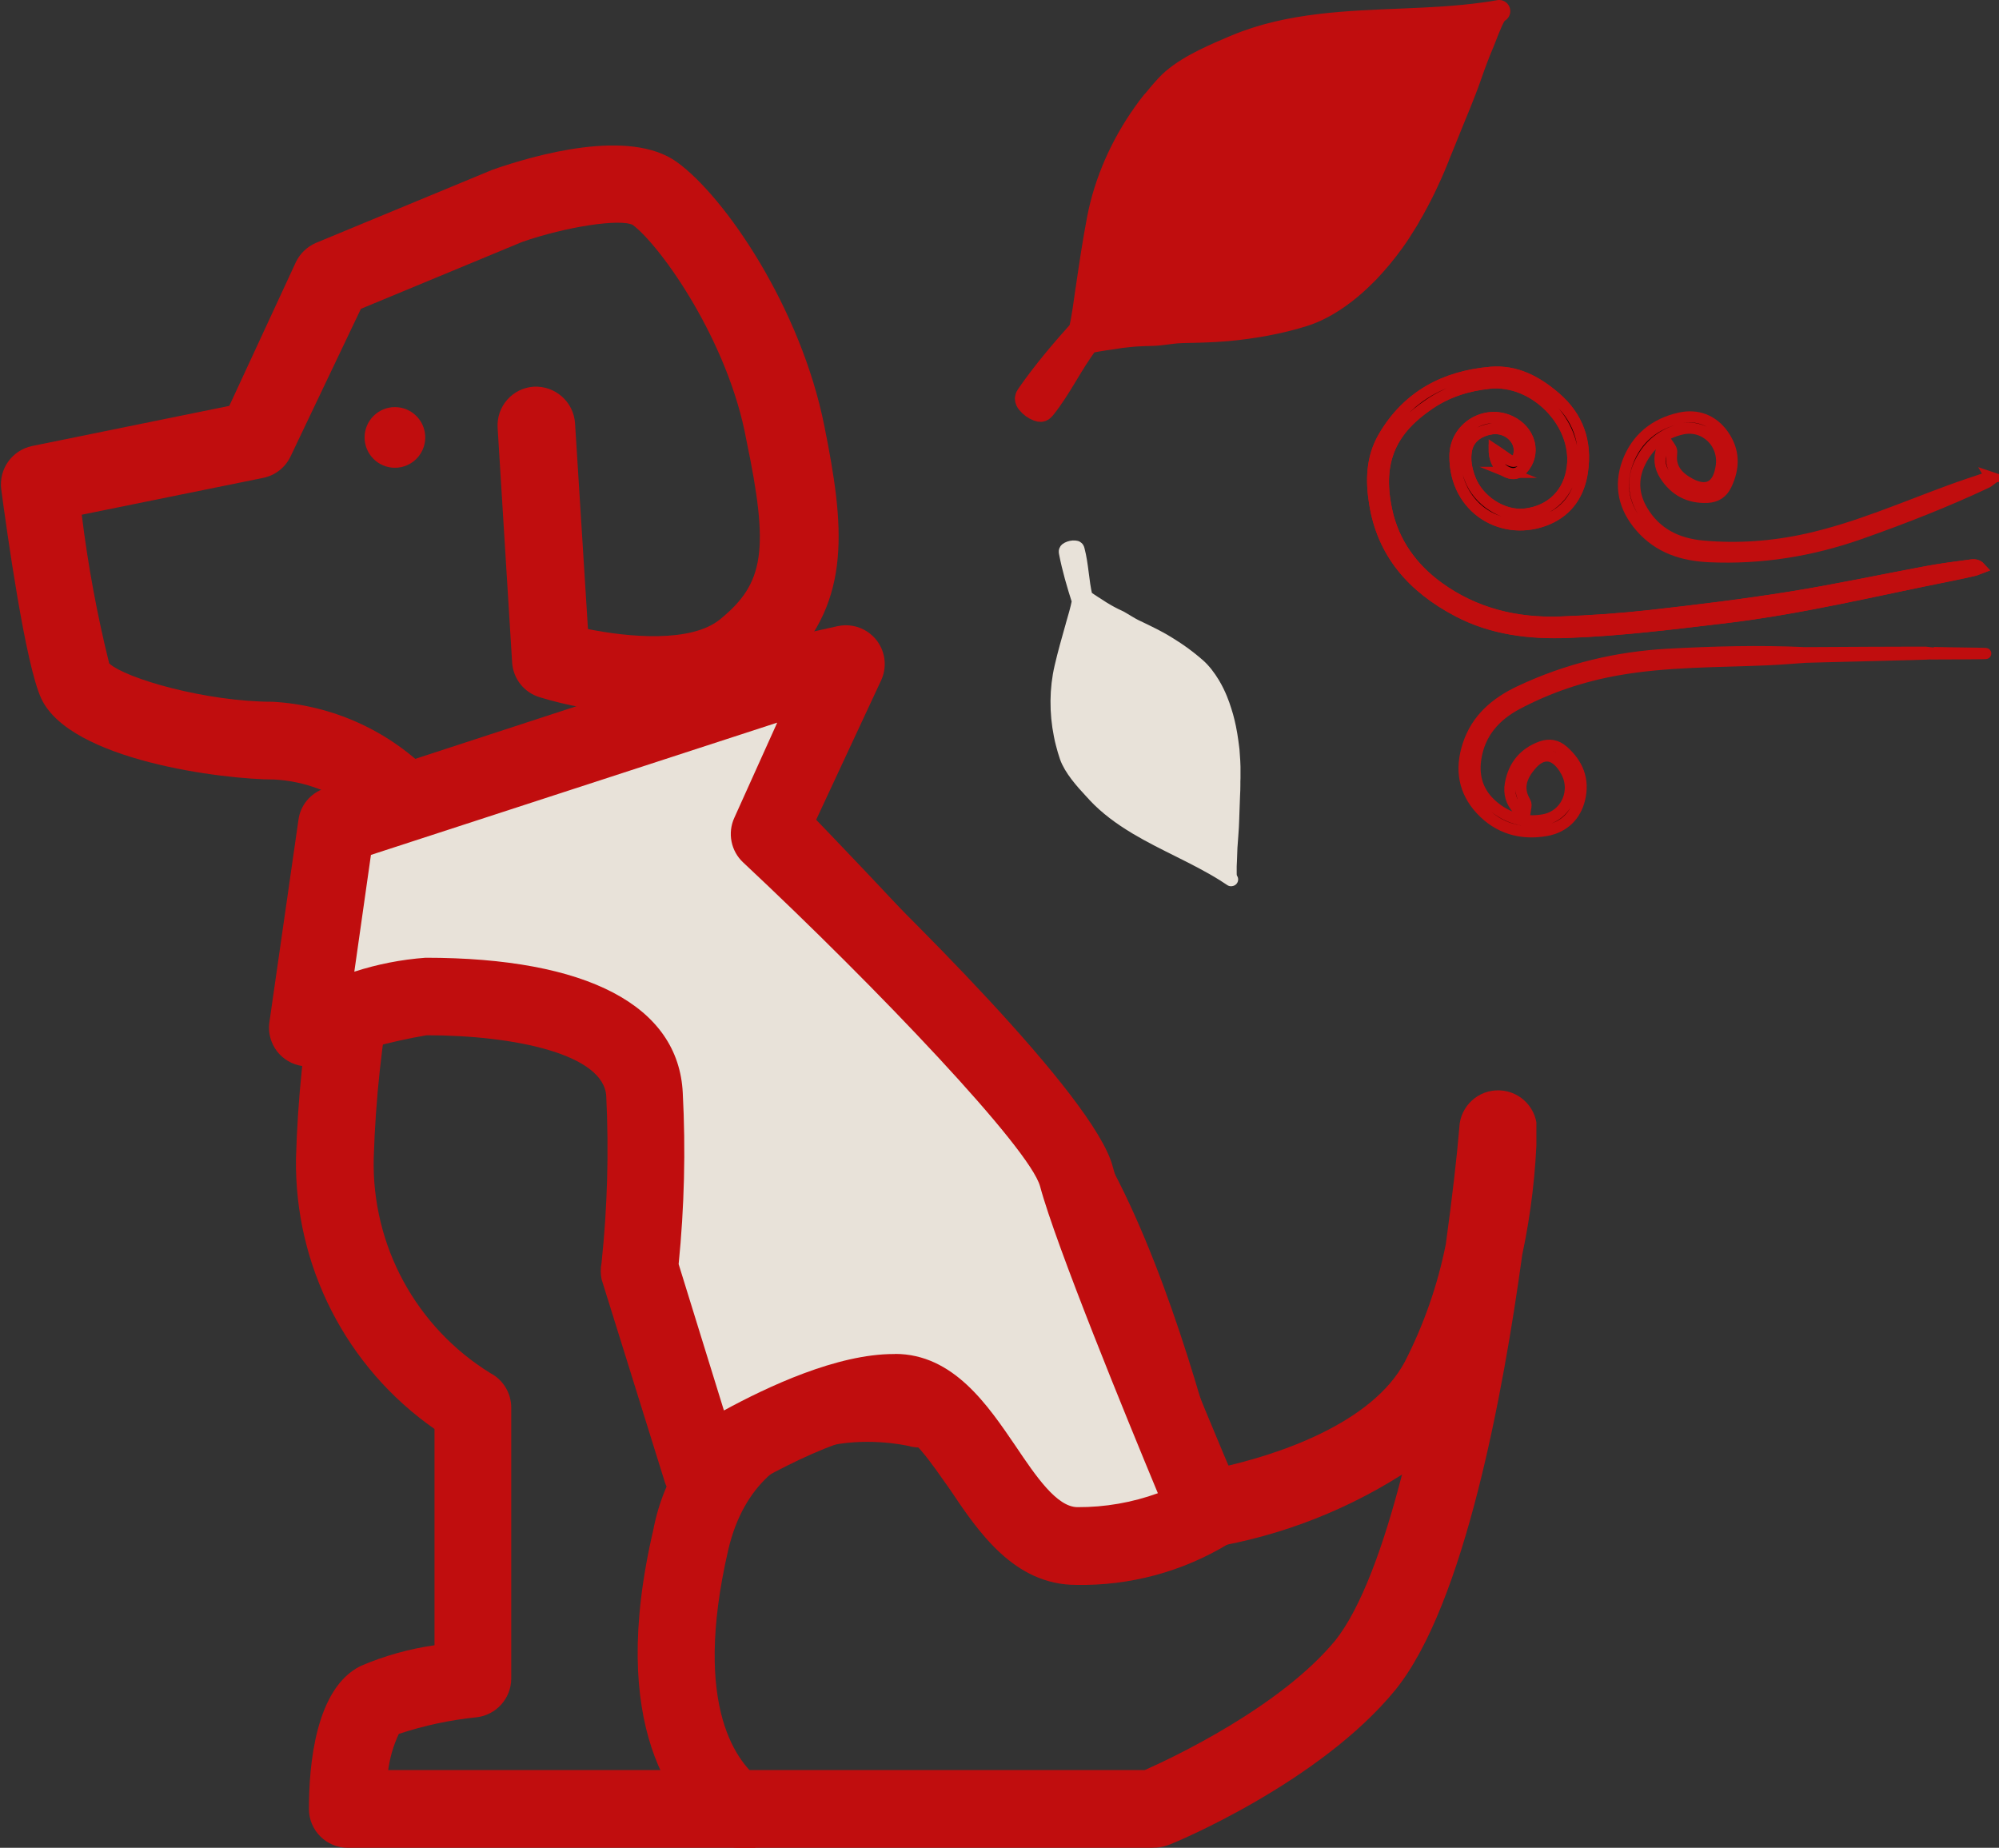 <?xml version="1.0" encoding="UTF-8"?><svg id="Ebene_2" xmlns="http://www.w3.org/2000/svg" xmlns:xlink="http://www.w3.org/1999/xlink" viewBox="0 0 179.24 165.67"><rect x="0" y="0" width="179.24" height="165.67" fill="#333333" stroke="none"/><defs><style>.cls-1{fill:none;}.cls-2{clip-path:url(#clippath);}.cls-3,.cls-4,.cls-5{stroke:#c00d0e;}.cls-3,.cls-5{stroke-miterlimit:10;}.cls-6,.cls-7{fill:#e8e2d9;}.cls-8,.cls-4{fill:#c00d0e;}.cls-7{stroke:#e8e2d9;stroke-width:1.2px;}.cls-7,.cls-4{stroke-linecap:round;stroke-linejoin:round;}.cls-4{stroke-width:2px;}.cls-5{fill:#fff;}</style><clipPath id="clippath"><rect class="cls-1" y="13.05" width="137.76" height="152.62"/></clipPath></defs><g id="Hoodie"><g class="cls-2"><g><path class="cls-8" d="M103.37,165.67H31.18c-1.92,0-3.48-1.56-3.48-3.48,0-3.92,.58-10.82,4.64-12.82,2.11-.91,4.34-1.53,6.62-1.86v-19.39c-7.91-5.52-12.56-14.62-12.42-24.26,.3-10.59,2.17-21.08,5.57-31.11-2.14-1.71-4.76-2.71-7.5-2.86-4.64,0-18.3-1.72-20.9-7.24-1.44-3.04-3.11-15.14-3.6-18.78-.23-1.82,.97-3.5,2.76-3.88l17.69-3.6,5.97-12.89c.37-.77,1.01-1.38,1.79-1.72l15.86-6.57c3.69-1.28,12.24-3.78,16.53-.67,4.3,3.11,11.1,13.05,13.21,23.68,1.76,8.78,2.53,15.6-3.34,21.43l1.9,13.12c3.88,4.02,20.55,21.34,25.26,28.63,5.8,9.01,9.91,23.64,11.61,30.18,5.29-1.14,13.7-3.99,16.62-9.5,1.7-3.33,2.94-6.87,3.67-10.54,.58-4.23,1-7.89,1.21-10.45,.08-1.92,1.71-3.42,3.63-3.33,1.92,.08,3.42,1.71,3.33,3.63-.1,3.74-.54,7.46-1.32,11.12-1.69,12.31-5.18,31.37-11.38,39.01-6.76,8.29-19.88,13.77-20.43,13.93-.42,.15-.87,.22-1.32,.21Zm-68.56-6.97H102.65c2.51-1.11,12.17-5.67,17.07-11.61,2.32-2.9,4.34-8.47,5.99-14.88-5.63,3.57-11.97,5.88-18.57,6.76-1.87,.31-3.64-.94-3.97-2.81,0-.21-4.64-20.55-11.35-31.07-4.88-7.5-24.98-28.16-25.19-28.37-.52-.52-.85-1.2-.95-1.93l-1.67-11.42c-5.2,.98-10.56,.69-15.63-.86-1.39-.42-2.37-1.66-2.46-3.11l-1.3-21.04c-.12-1.92,1.33-3.57,3.25-3.69,1.92-.09,3.56,1.36,3.69,3.27l1.16,18.46c3.55,.72,9.29,1.28,11.89-.91,3.92-3.2,4.37-6.2,2.32-16-1.6-8.87-7.66-17.41-10.19-19.32-1.11-.58-5.97,.14-9.94,1.53l-14.44,5.99-6.32,13.26c-.48,.99-1.39,1.69-2.46,1.9l-16.25,3.3c.55,4.49,1.37,8.94,2.46,13.33,1.46,1.35,8.68,3.44,14.67,3.44,5.32,.3,10.34,2.56,14.09,6.34,.92,.97,1.21,2.37,.74,3.62-3.51,9.97-5.46,20.41-5.78,30.97-.18,7.83,3.8,15.16,10.47,19.27,1.14,.6,1.85,1.78,1.86,3.06v24.33c-.01,1.77-1.35,3.26-3.11,3.46-2.37,.24-4.7,.74-6.97,1.49-.48,1.02-.8,2.11-.95,3.23Z"/><path class="cls-8" d="M66.29,165.67c-.73,0-1.43-.23-2.02-.65-3.9-2.81-9.82-10.17-5.69-27.86,.93-4.92,3.84-9.25,8.06-11.96,5.04-2.72,10.89-3.55,16.49-2.32,1.89,.37,3.12,2.2,2.75,4.09-.37,1.89-2.2,3.12-4.09,2.75-.08-.02-.16-.03-.24-.06-1.37-.3-13.44-2.67-16.25,9.29-3.32,14.37,.98,19.27,2.97,20.71,1.56,1.12,1.93,3.29,.81,4.86-.66,.92-1.72,1.46-2.85,1.46l.07-.3Z"/><path class="cls-8" d="M35.41,41.94c1.5,0,2.72-1.22,2.72-2.72s-1.22-2.72-2.72-2.72-2.72,1.22-2.72,2.72h0c0,1.5,1.22,2.72,2.72,2.72"/><path class="cls-6" d="M30.11,74l42.26-13.79,3.44-.77-6.97,15.32s25.94,24.24,27.65,30.79c1.72,6.55,11.61,30.18,11.61,30.18-3.51,2.09-7.53,3.14-11.61,3.04-7.31,0-9.47-13.75-16.25-13.75s-17.25,6.97-17.25,6.97l-5.6-18.11c.55-5.15,.69-10.34,.42-15.51-.53-9.08-16.97-9.08-19.67-9.08-3.61,.58-7.16,1.5-10.59,2.76l2.55-18.06Z"/><path class="cls-8" d="M96.5,142.1c-5.57,0-8.78-4.76-11.33-8.57-1.65-2.32-3.51-5.18-5.04-5.18-4.78,0-12.68,4.64-15.32,6.32-.91,.61-2.06,.74-3.09,.37-1.06-.38-1.86-1.24-2.16-2.32l-5.62-18.02c-.1-.49-.1-1,0-1.49,.52-4.95,.66-9.93,.42-14.91-.19-3.78-8.22-5.48-16.11-5.48-3.23,.55-6.39,1.42-9.45,2.58-1.81,.66-3.81-.26-4.47-2.07-.2-.55-.26-1.14-.17-1.71l2.6-18.11c.17-1.3,1.07-2.39,2.32-2.81l42.23-13.79h.33l3.46-.77c1.88-.41,3.74,.78,4.15,2.65,.16,.73,.08,1.49-.23,2.18l-6.04,12.96c7.69,7.29,25.12,24.33,26.79,30.65,1.67,6.32,11.42,29.42,11.61,29.65,.61,1.52,.09,3.26-1.25,4.2-4.11,2.49-8.83,3.76-13.63,3.67Zm-16.25-20.71c5.25,0,8.34,4.64,10.8,8.24,1.83,2.72,3.71,5.5,5.57,5.5,2.45,.01,4.89-.41,7.2-1.25-2.76-6.64-9.15-22.24-10.56-27.51-.91-3.39-14.53-17.72-26.63-29.05-1.09-1.02-1.41-2.63-.79-3.99l3.85-8.54-36.43,11.86-1.49,10.47c2.07-.67,4.21-1.09,6.39-1.25,14.49,0,22.68,4.3,23.06,12.12,.27,5.12,.14,10.25-.37,15.35l4.06,13.12c3.97-2.16,10.15-5.06,15.23-5.06h.12Z"/></g></g><path class="cls-4" d="M134.42,1c-.44,.08-.89,.15-1.34,.21h0c-4.8,.67-9.82,.46-14.67,1.03-.05,0-.1,.01-.15,.02,0,0,0,0,0,0-2.55,.31-5.05,.84-7.44,1.84-.04,.02-.08,.03-.12,.05,0,0,0,0,0,0-.18,.08-.37,.15-.56,.24,0,0,0,0,0,0-1.88,.8-4.17,1.84-5.49,3.25-.45,.48-.88,.99-1.3,1.51,0,0,0-.01,0-.02-.28,.35-.55,.71-.81,1.08,0,0,0,0,0,0-1.99,2.81-3.43,6.06-4.07,9.36-.39,2.04-.7,4.09-1,6.15v.02c-.01,.08-.02,.15-.04,.23-.17,1.18-.32,2.44-.6,3.64-1.66,1.85-3.28,3.76-4.68,5.78-.07,.1-.14,.21-.15,.33-.01,.15,.07,.29,.17,.41,.23,.29,.54,.51,.88,.64,.11,.04,.24,.08,.35,.04,.1-.04,.17-.12,.24-.2,1.48-1.84,2.44-3.98,3.89-5.88,0-.01,.02-.03,.03-.04,.07-.01,.13-.03,.2-.04,.23-.05,.46-.09,.68-.13,.13-.02,.26-.04,.39-.06,.08-.01,.16-.02,.24-.04,.11-.02,.22-.03,.3-.04,.12-.02,.21-.03,.27-.04,.57-.1,1.15-.18,1.73-.23,.29-.03,.58-.05,.87-.06s.58-.03,.87-.03c.25,0,.5-.02,.75-.04,.74-.07,1.45-.21,2.2-.22,.99-.02,1.98-.04,2.98-.1,.33-.02,.66-.04,.99-.07,.59-.05,1.17-.12,1.75-.2,.58-.08,1.16-.17,1.74-.28,1.16-.22,2.3-.49,3.42-.85,1.05-.33,2.12-.91,3.11-1.61,.71-.5,1.38-1.06,1.98-1.64h0s0,0,0,0c.16-.15,.32-.31,.47-.46,0,0,0,0,0,0h0c.07-.07,.14-.14,.21-.21,.41-.43,.79-.87,1.16-1.31,.37-.45,.72-.9,1.05-1.36,.41-.57,.79-1.15,1.15-1.75,0,0,0,0,0,0,.09-.14,.18-.28,.26-.43,0,0,0,0-.01,0,.13-.23,.27-.45,.4-.68,.27-.49,.54-.99,.79-1.49,.13-.25,.25-.51,.37-.76,.24-.51,.48-1.03,.7-1.55,.07-.17,.14-.34,.21-.51,0,0,0,0,0,0,.06-.14,.11-.27,.17-.41,0,0,0,0-.01,0,.2-.49,.41-.98,.61-1.49,.4-1.01,.82-2.02,1.23-3.03h0s.02-.05,.03-.07c.34-.85,.68-1.69,.98-2.55,.37-1.06,.75-2.11,1.19-3.13,.03-.08,.09-.22,.16-.4,.07-.18,.15-.4,.25-.64,.03-.08,.06-.16,.1-.24,.07-.16,.13-.32,.2-.48,.03-.08,.07-.15,.1-.23,.07-.14,.13-.26,.2-.38,.04-.07,.08-.13,.11-.18,.1-.14,.19-.24,.27-.25h0Z"/><path class="cls-7" d="M110.38,78.86c-.22-.15-.45-.3-.69-.45h0c-2.48-1.55-5.3-2.68-7.83-4.19-.03-.02-.05-.03-.08-.05,0,0,0,0,0,0-1.33-.8-2.58-1.71-3.64-2.84-.02-.02-.04-.04-.05-.06,0,0,0,0,0,0-.08-.09-.16-.18-.25-.27,0,0,0,0,0,0-.84-.9-1.85-2.04-2.23-3.13-.13-.38-.24-.76-.34-1.15,0,0,0,0,0,0-.07-.26-.13-.52-.18-.79,0,0,0,0,0,0-.41-2.03-.4-4.17,.06-6.13,.28-1.21,.62-2.41,.96-3.61h0c.01-.06,.03-.1,.04-.15,.2-.69,.42-1.42,.56-2.14-.46-1.43-.88-2.87-1.16-4.32-.01-.07-.03-.15,0-.21,.03-.09,.11-.14,.19-.18,.2-.1,.42-.15,.64-.13,.07,0,.15,.02,.2,.07,.05,.04,.06,.11,.08,.17,.36,1.37,.37,2.78,.7,4.18,0,0,0,.02,0,.03,.03,.02,.07,.05,.1,.07,.11,.08,.23,.16,.35,.24,.07,.05,.13,.09,.2,.13,.04,.03,.08,.05,.12,.08,.06,.04,.11,.07,.16,.1,.06,.04,.11,.07,.14,.09,.29,.2,.59,.38,.9,.56,.15,.09,.31,.17,.46,.25s.31,.16,.47,.23c.14,.06,.27,.13,.4,.21,.39,.22,.75,.47,1.16,.67,.54,.26,1.08,.51,1.62,.79,.18,.09,.35,.19,.53,.28,.31,.17,.62,.35,.92,.54,.3,.19,.6,.38,.89,.58,.58,.4,1.14,.84,1.68,1.31,.5,.44,.94,1.02,1.32,1.65,.27,.45,.5,.92,.69,1.39h0s0,0,0,0c.05,.12,.1,.25,.14,.37,0,0,0,0,0,0h0c.02,.05,.04,.11,.06,.16,.12,.34,.22,.67,.32,1.01,.09,.33,.17,.67,.24,1,.09,.41,.15,.83,.21,1.24,0,0,0,0,0,0,.01,.1,.03,.2,.04,.3,0,0,0,0,0,0,.02,.16,.04,.31,.06,.47,.03,.34,.05,.67,.07,1.01,0,.17,.01,.34,.02,.51,0,.34,0,.68,0,1.02,0,.11,0,.22-.01,.33,0,0,0,0,0,0,0,.09,0,.18,0,.26,0,0,0,0,0,0,0,.32-.01,.64-.03,.97-.03,.65-.05,1.31-.07,1.96h0s0,.03,0,.05c-.02,.55-.04,1.09-.09,1.64-.06,.67-.1,1.34-.11,2.01,0,.05,0,.14-.01,.26,0,.12-.01,.26-.02,.41,0,.05,0,.1,0,.15,0,.1,0,.21,0,.31,0,.05,0,.1,0,.15,0,.09,0,.18,.02,.25,0,.05,.01,.09,.02,.13,.02,.1,.05,.18,.09,.2h0s0,0,0,0Z"/><g id="_8idN4K"><g><path class="cls-5" d="M135.2,42.35c.49,.2,.92,.11,1.29-.28,1.27-1.36,.76-3.45-1.07-4.31-2.29-1.07-4.94,.59-4.96,3.11-.04,4.79,4.41,7.36,8.34,5.66,1.84-.8,2.81-2.33,3.09-4.27,.38-2.64-.39-4.89-2.45-6.65-1.67-1.43-3.52-2.42-5.78-2.23-4.15,.36-7.49,2.15-9.62,5.83-1.05,1.82-1.11,3.83-.79,5.85,.71,4.59,3.47,7.63,7.43,9.72,3.1,1.64,6.46,2.04,9.91,1.91,4.71-.17,9.37-.76,14.04-1.31,6.89-.82,13.63-2.47,20.43-3.82,.66-.13,1.32-.28,1.98-.43,.17-.04,.32-.13,.54-.21-.34-.38-.71-.28-1.03-.24-1.24,.16-2.48,.33-3.7,.55-4.09,.76-8.17,1.64-12.28,2.3-4.16,.67-8.35,1.18-12.53,1.65-2.69,.3-5.41,.49-8.12,.59-3.96,.14-7.67-.75-10.93-3.11-2.38-1.72-4.03-4.02-4.65-6.89-.99-4.58,.54-7.32,3.83-9.55,1.62-1.1,3.44-1.67,5.39-1.87,3.99-.41,7.9,3.53,7.43,7.49-.28,2.37-1.88,3.97-4.24,4.25-1.99,.23-4.22-1.21-4.95-3.2-.31-.83-.48-1.69-.3-2.58,.2-1.01,1.04-1.69,2.26-1.87,.91-.13,1.86,.31,2.29,1.16,.14,.28,.21,.65,.17,.97-.1,.86-.48,1-1.17,.49-.32-.24-.66-.45-1.07-.73,0,.97,.49,1.73,1.22,2.02Z"/><path class="cls-3" d="M133.98,40.34c0,.97,.49,1.73,1.22,2.02,.49,.2,.92,.11,1.29-.28,1.27-1.36,.76-3.45-1.07-4.31-2.29-1.07-4.94,.59-4.96,3.11-.04,4.79,4.41,7.36,8.34,5.66,1.84-.8,2.81-2.33,3.09-4.27,.38-2.64-.39-4.89-2.45-6.65-1.67-1.43-3.52-2.42-5.78-2.23-4.15,.36-7.49,2.15-9.62,5.83-1.05,1.82-1.11,3.83-.79,5.85,.71,4.59,3.47,7.63,7.43,9.72,3.1,1.64,6.46,2.04,9.91,1.91,4.71-.17,9.37-.76,14.04-1.31,6.89-.82,13.63-2.47,20.43-3.82,.66-.13,1.32-.28,1.98-.43,.17-.04,.32-.13,.54-.21-.34-.38-.71-.28-1.03-.24-1.24,.16-2.48,.33-3.7,.55-4.09,.76-8.17,1.64-12.28,2.3-4.16,.67-8.35,1.18-12.53,1.65-2.69,.3-5.41,.49-8.12,.59-3.96,.14-7.67-.75-10.93-3.11-2.38-1.72-4.03-4.02-4.65-6.89-.99-4.58,.54-7.32,3.83-9.55,1.62-1.1,3.44-1.67,5.39-1.87,3.99-.41,7.9,3.53,7.43,7.49-.28,2.37-1.88,3.97-4.24,4.25-1.99,.23-4.22-1.21-4.95-3.2-.31-.83-.48-1.69-.3-2.58,.2-1.01,1.04-1.69,2.26-1.87,.91-.13,1.86,.31,2.29,1.16,.14,.28,.21,.65,.17,.97-.1,.86-.48,1-1.17,.49-.32-.24-.66-.45-1.07-.73Z"/><path class="cls-3" d="M178.53,42.8c-.15,.02-.31,.02-.46,.07-1.05,.35-2.11,.7-3.15,1.08-4.26,1.56-8.42,3.39-12.87,4.38-3.1,.69-6.23,.92-9.39,.63-2.29-.21-4.19-1.14-5.4-3.18-.83-1.4-.92-2.88-.19-4.35,.76-1.55,2.03-2.57,3.71-2.96,2.1-.49,3.92,1.32,3.54,3.44,0,.03-.01,.07-.02,.1-.29,1.63-1.28,2.15-2.77,1.35-1.03-.55-1.79-1.33-1.65-2.64,.01-.13,.03-.29-.02-.4-.09-.21-.23-.39-.36-.58-.16,.16-.4,.3-.48,.49-.31,.82-.21,1.64,.26,2.37,.89,1.39,2.17,2.07,3.83,1.99,.77-.04,1.33-.4,1.67-1.11,.75-1.56,.74-3.08-.27-4.5-.94-1.32-2.34-1.84-3.88-1.5-2.21,.49-3.88,1.8-4.69,3.98-.78,2.13-.32,4.07,1.16,5.78,1.63,1.88,3.76,2.56,6.16,2.67,4.66,.21,9.17-.52,13.56-2.07,3.85-1.36,7.65-2.84,11.34-4.58,.15-.07,.28-.21,.42-.31-.03-.05-.05-.11-.08-.16Z"/><path class="cls-3" d="M173.2,58.62c-.15,.04-11.19,.29-11.34,.31-1.11,.08-2.22,.17-3.33,.22-4.53,.2-9.07,.12-13.56,.92-3.13,.56-6.11,1.56-8.91,3.04-2.03,1.07-3.43,2.67-3.75,5.01-.22,1.61,.26,3.01,1.5,4.09,1.3,1.14,2.86,1.59,4.56,1.3,2.12-.36,3.11-2.73,1.94-4.54-.02-.03-.04-.06-.05-.09-.9-1.39-2.01-1.49-3.07-.18-.74,.9-1.14,1.92-.5,3.08,.06,.12,.14,.25,.14,.38,0,.23-.07,.45-.1,.67-.21-.09-.49-.12-.63-.27-.6-.64-.83-1.43-.67-2.29,.29-1.62,1.21-2.75,2.77-3.32,.73-.26,1.38-.14,1.97,.38,1.3,1.15,1.87,2.56,1.48,4.25-.36,1.58-1.45,2.6-3,2.88-2.23,.4-4.28-.17-5.86-1.87-1.55-1.67-1.86-3.63-1.16-5.78,.77-2.37,2.48-3.81,4.66-4.84,4.22-1.99,8.66-3.06,13.31-3.31,4.08-.22,8.15-.33,12.23-.14,.17,0,11.22-.07,11.39-.03,0,.06,10.87,.11,0,.14Z"/></g></g></g></svg>